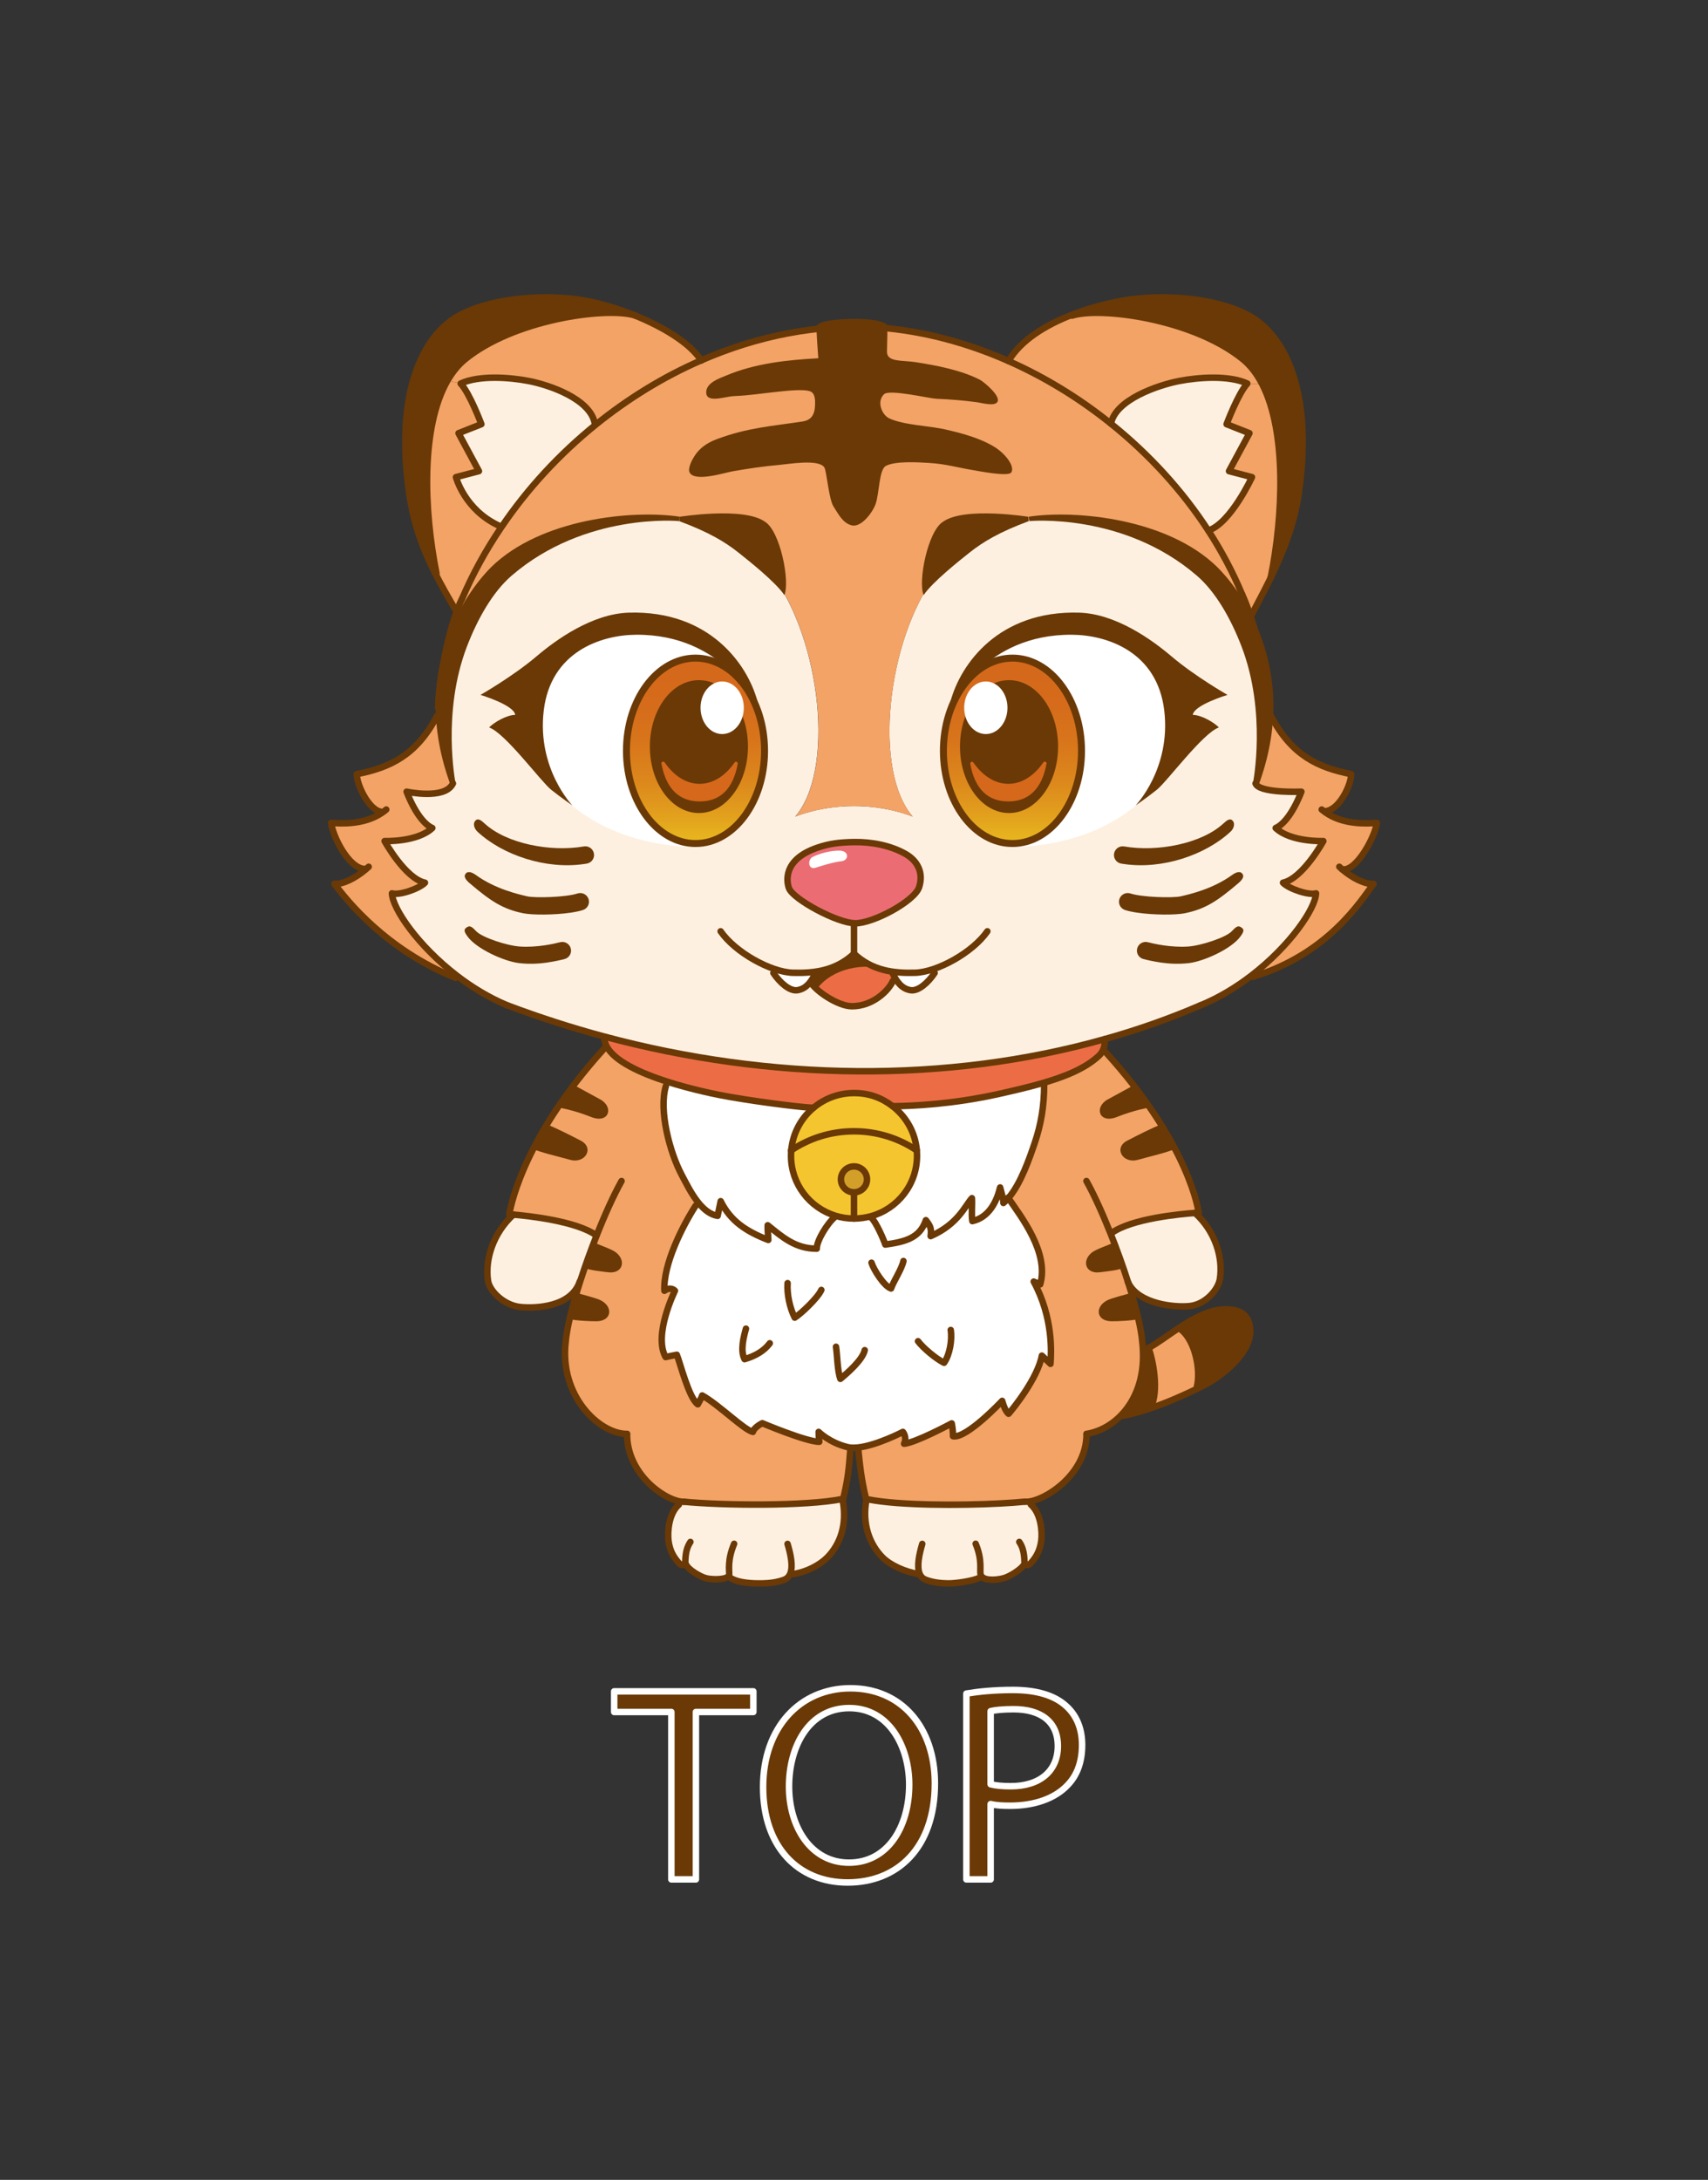 <?xml version="1.0" encoding="UTF-8"?>
<svg id="_レイヤー_2" data-name="レイヤー 2" xmlns="http://www.w3.org/2000/svg" xmlns:xlink="http://www.w3.org/1999/xlink" viewBox="0 0 490 625">
  <rect x="0" y="0" width="490" height="625" fill="#333333" stroke="none"/>
  <defs>
    <style>
      .cls-1, .cls-2, .cls-3 {
        fill: none;
      }

      .cls-2, .cls-4, .cls-3, .cls-5, .cls-6 {
        stroke: #6a3906;
      }

      .cls-2, .cls-4, .cls-3, .cls-5, .cls-7 {
        stroke-linecap: round;
        stroke-linejoin: round;
      }

      .cls-2, .cls-4, .cls-5 {
        stroke-width: 1.86px;
      }

      .cls-8 {
        fill: #d2a029;
      }

      .cls-9 {
        fill: url(#_名称未設定グラデーション_35-2);
      }

      .cls-4 {
        fill: #eb6d73;
      }

      .cls-3, .cls-6 {
        stroke-width: 2px;
      }

      .cls-10 {
        fill: #f4c52e;
      }

      .cls-11 {
        fill: #fdf0e0;
      }

      .cls-5, .cls-12 {
        fill: #fff;
      }

      .cls-6 {
        stroke-miterlimit: 10;
      }

      .cls-6, .cls-13, .cls-7 {
        fill: #6a3906;
      }

      .cls-14 {
        fill: #f3a366;
      }

      .cls-15 {
        fill: #ec6d45;
      }

      .cls-16 {
        fill: #d5681b;
      }

      .cls-7 {
        stroke: #fff;
        stroke-width: 1.86px;
      }

      .cls-17 {
        fill: url(#_名称未設定グラデーション_35);
      }
    </style>
    <linearGradient id="_名称未設定グラデーション_35" data-name="名称未設定グラデーション 35" x1="199.53" y1="241.85" x2="199.53" y2="188.69" gradientUnits="userSpaceOnUse">
      <stop offset="0" stop-color="#e8b91e"/>
      <stop offset=".15" stop-color="#e2a01d"/>
      <stop offset=".34" stop-color="#dc871c"/>
      <stop offset=".54" stop-color="#d8761b"/>
      <stop offset=".75" stop-color="#d56b1b"/>
      <stop offset="1" stop-color="#d5681b"/>
    </linearGradient>
    <linearGradient id="_名称未設定グラデーション_35-2" data-name="名称未設定グラデーション 35" x1="3233.42" y1="241.85" x2="3233.42" y2="188.69" gradientTransform="translate(3523.89) rotate(-180) scale(1 -1)" xlink:href="#_名称未設定グラデーション_35"/>
  </defs>
  <g id="_レイヤー_1-2" data-name="レイヤー 1">
    <g>
      <rect class="cls-1" width="490" height="625"/>
      <g>
        <g>
          <g>
            <g>
              <path class="cls-14" d="M385.09,249.28c2.99,2.55,6.61,4.31,8.96,4.13-3.69,4.97-13.08,20.11-34.61,26.66l-.34-.43c11.06-8.52,18.28-19.14,18.46-23.51-2.17.67-7.94-1.38-9.48-3.05,5.7-1.23,11.58-11.94,11.58-11.94,0,0-9.35.37-13.68-3.74,4.29-1.88,7.38-10.42,7.38-10.42,0,0-10.95.47-12.92-1.96,2.68-5.77,3.85-12.6,3.69-19.72h.52c5.9,11.28,13.49,14.77,23,16.65,0,3.05-3.35,10.16-7.28,10.61l-.21.3c5.25,3.75,12.2,3.26,14.84,3.06-.38,3.53-5.64,13.9-9.91,13.35Z"/>
              <path class="cls-11" d="M228.15,234.14c.42-.17,7.21-3.03,16.84-3.03s16.42,2.86,16.84,3.03c-.09-.12-.55-.68-.79-1-10.89-14.64-5.84-52.65,8.78-69.99,4.88-5.91,13.57-12.14,24.58-14.19,12.69-2.36,28.46.44,44.98,9.32,14.19,7.63,23.44,26.59,24.62,44.45.05.86.09,1.71.11,2.56.16,7.12-1,13.95-3.69,19.72,1.97,2.43,12.92,1.96,12.92,1.96,0,0-3.09,8.54-7.38,10.42,4.33,4.1,13.68,3.74,13.68,3.74,0,0-5.88,10.71-11.58,11.94,1.54,1.66,7.32,3.72,9.48,3.05-.18,4.37-7.41,14.99-18.46,23.51-4.36,3.36-9.3,6.39-14.65,8.58-8.89,3.83-18.07,7.06-27.48,9.7-45.4,12.8-95.98,12.04-143.56-.71-9.43-2.52-18.75-5.53-27.89-8.98-5.24-2.19-10.11-5.16-14.4-8.46-11.17-8.56-18.5-19.24-18.68-23.64,2.17.67,7.94-1.38,9.48-3.05-5.7-1.23-11.58-11.94-11.58-11.94,0,0,9.35.37,13.69-3.74-4.3-1.88-7.38-10.42-7.38-10.42,0,0,10.79,2.37,13.2-2.19-2.6-5.72-3.75-12.47-3.63-19.48,0-.74.04-1.48.08-2.22.97-17.96,10.04-37.12,24.31-44.8,16.52-8.88,32.29-11.69,44.97-9.32,11.01,2.05,19.71,8.27,24.58,14.19,14.62,17.33,19.67,55.34,8.78,69.99-.23.32-.69.87-.79,1Z"/>
              <path class="cls-13" d="M359.18,91c8.86,5.36,17.67,20.45,13.46,50.16-1.27,9.02-4.48,17.07-8.08,24.43,3.58-17.75,4.6-41.77-2.48-55.5-1.48-2.87-3.32-5.29-5.56-7.12-14.21-11.53-40.75-15.09-48.96-12.47l-.08-.22c4.84-1.88,9.93-3.21,14.48-4.05,11.41-2.11,27.91-.86,37.22,4.77Z"/>
              <path class="cls-14" d="M362.08,110.09c7.08,13.74,6.06,37.75,2.48,55.5,0,0,0,.02,0,.02-1.82,3.74-3.74,7.31-5.54,10.73l-.33.11c-.75-2.22-1.54-4.27-2.33-5.99-2.63-6.32-5.89-12.46-9.71-18.34,6.42-2.11,12.53-15.31,12.53-15.31l-6.59-1.73,5.87-10.87-6.56-2.59s3.32-8.82,5.94-11.65l4.25.12Z"/>
              <path class="cls-14" d="M362.08,110.09l-4.25-.12c-5.26-2.43-13.97-1.8-19.53-.73-6.04,1.17-18.23,5.3-19.58,12.21h0c-8.98-7.21-18.91-13.31-29.41-17.95,3.57-5.99,10.59-10.29,18.17-13.23l.08.22c8.21-2.62,34.75.94,48.96,12.47,2.24,1.82,4.08,4.25,5.56,7.12Z"/>
              <path class="cls-14" d="M201.16,103.31c16.01-6.98,33.37-10.54,50.9-9.42,12.76.98,25.36,4.35,37.24,9.61,10.5,4.64,20.43,10.74,29.41,17.96,10.95,8.78,20.49,19.21,27.94,30.66,3.82,5.88,7.08,12.02,9.71,18.34.79,1.72,1.58,3.77,2.33,5.99,2.9,8.62,5.23,20.01,5.32,26.29-1.18-17.86-10.43-36.81-24.62-44.45-16.52-8.88-32.29-11.69-44.98-9.32-11,2.05-19.7,8.27-24.58,14.19-14.62,17.33-19.67,55.34-8.78,69.99.23.32.69.87.79,1-.42-.17-7.2-3.03-16.84-3.03s-16.42,2.86-16.84,3.03c.1-.12.56-.68.79-1,10.89-14.64,5.84-52.65-8.78-69.99-4.87-5.91-13.56-12.14-24.58-14.19-12.69-2.36-28.45.44-44.97,9.32-14.27,7.68-23.34,26.83-24.31,44.8l-.6-.03c0-6.68,2.54-20.31,5.44-28.12.48-1.27.95-2.39,1.44-3.3,3.03-7.08,6.81-13.94,11.24-20.47,7.41-10.96,16.63-20.96,27.13-29.44,9.22-7.44,19.4-13.71,30.21-18.41Z"/>
              <path class="cls-11" d="M352.59,135.08l6.59,1.73s-6.1,13.2-12.53,15.31c-7.45-11.45-16.98-21.88-27.94-30.66h0c1.35-6.92,13.55-11.05,19.58-12.22,5.55-1.07,14.27-1.7,19.53.73-2.62,2.82-5.94,11.65-5.94,11.65l6.56,2.59-5.87,10.87Z"/>
              <path class="cls-13" d="M358.04,378.53c3.47,8.01-7.98,16.23-12.04,18.35-.74.38-1.53.78-2.38,1.2l-.23-.48c1.2-4.97-.62-13.25-4.48-16.29l-1.14-.26c3.99-2.66,8.47-5.24,12.73-5.58,2.36-.18,6.21-.02,7.55,3.06Z"/>
              <path class="cls-11" d="M342.84,347.78c5.75,5.24,8.07,12.7,7.12,18.9-.46,3.03-4.11,7.31-8.66,7.78-4.33.46-14.64-.55-17.62-6.67-1.48-4.64-3.24-9.52-5.08-14.13l.28-.11c5.74-4.2,20-5.49,23.97-5.78Z"/>
              <path class="cls-14" d="M343.38,397.59l.23.48c-3.8,1.87-8.67,4.03-13.46,5.66l-.05-.13c2.52-4.75.58-14.09-.59-17l-.06-.12c2.18-1.09,5.08-3.29,8.3-5.44l1.14.26c3.86,3.04,5.68,11.32,4.48,16.29Z"/>
              <path class="cls-14" d="M318.6,353.67c1.84,4.6,3.6,9.49,5.08,14.13,2.17,6.78,3.72,13,4.03,17.02.09.77.15,1.52.18,2.26.42,7.99-2.12,14.25-6,18.41-2.88,3.1-6.5,5.03-10.18,5.64,0,12.21-13.05,19.76-17.51,19.44h-.34c-1.98.2-4.34.37-6.93.51-11.92.63-28.87.55-37.57-1.11-.18-.04-.35-.07-.53-.11h-.36c-1.42-5.94-1.76-9.57-2.29-14.79v-.05c5.46-.61,12.85-4.47,12.85-4.47,0,0,1.27,1.53.34,3.39,3.32-.27,13.66-5.83,13.66-5.83,0,0,.38,1.61.38,3.68,3.86.77,14.1-10.14,14.1-10.14,0,0,.72,2.84,1.84,3.7,1.22-1.35,8.39-10.24,9.55-16.67.18.18,2.28,2.15,2.47,2.36.23-3.3.81-13.17-4.81-23.59.17.14,1.66.61,1.86.8,2.6-9.1-5.47-19.39-9.13-24.74,3.55-4.08,6.1-11.5,7.58-15.9,1.74-5.14,2.68-10.42,2.68-16.71l-1.07-.17c7-1.98,12.79-4.35,16.68-7.93.43-.39.75-.8,1-1.22h.93c24.46,26.85,26.78,46.14,26.78,46.14,0,0-.38.02-1.04.07-3.96.28-18.23,1.57-23.97,5.78l-.28.11Z"/>
              <path class="cls-13" d="M329.51,386.6c1.17,2.91,3.11,12.25.59,17l.05.13c-2.71.93-5.39,1.7-7.84,2.14l-.43-.39c3.88-4.15,6.42-10.41,6-18.41h.13c.43-.13.91-.32,1.43-.59l.06.12Z"/>
              <path class="cls-15" d="M316.96,297.92h0c0,1.09-.04,2.4-.79,3.65-.25.42-.58.82-1,1.22-3.89,3.58-9.68,5.95-16.68,7.93-3.66,1.04-7.67,1.97-11.89,2.92-13.35,2.98-24.92,3.48-30.47,3.53l-.03.02c-3.06-2.38-6.92-3.8-11.11-3.8-4.42,0-8.46,1.58-11.61,4.21h0c-1.95,0-13.02-1.23-23.97-3.11-3.58-.62-10.93-2.11-18.06-4.4-7.64-2.46-15.04-5.84-17.29-10.08-.45-.86-.7-1.75-.69-2.67l.04-.15c47.57,12.75,98.16,13.51,143.56.71Z"/>
              <path class="cls-12" d="M296.57,367.44c5.62,10.42,5.04,20.3,4.81,23.59-.18-.21-2.29-2.17-2.47-2.36-1.16,6.43-8.33,15.32-9.55,16.67-1.12-.86-1.84-3.7-1.84-3.7,0,0-10.24,10.91-14.1,10.14,0-2.06-.38-3.68-.38-3.68,0,0-10.34,5.55-13.66,5.83.93-1.86-.34-3.39-.34-3.39,0,0-7.39,3.86-12.86,4.47-.78.07-1.51.1-2.19.03-.3-.03-.6-.08-.88-.15-5.17-1.27-8.24-4.35-8.24-4.35,0,0,0,1.57.18,2.84-3.72,0-16.35-5.33-16.35-5.33,0,0-2.33,1.1-2.69,2.49-2.52-.51-9.7-7.74-14.55-10.45-.27.59.24-.17-1.25,2.54-2.56-1.69-5.13-12.11-6.04-14.21-.33.07-2.84.57-3.2.67-3.6-6.32,2.67-19.01,2.67-19.01,0,0-1.14-1.34-3.02,0-.41-7.51,5.18-18.56,8.95-24.39l1.04-.58c1.51,1.78,3.25,3.16,5.29,3.49.24-1.3.65-2.95.87-4.21,2.86,5.76,7.36,8.67,13.66,11.12-.04-1.74-.23-2.64-.17-4.22,4.2,3.4,7.96,6.74,14.08,6.72-.06-2.3,3.12-7.39,5.17-9.05l.13-.39c1.7.52,3.5.81,5.37.81,1.69,0,3.33-.23,4.88-.67l.14.51c1.23,1.02,3.49,6.17,3.95,7.61,5.68-.8,9.89-1.83,11.64-6.99,1.33,1.72,1.63,2.37,1.37,4.57,7.9-3.42,9.98-8.89,11.84-10.88.13,2.16-.19,4.46.12,6.58,4.81-1.07,7.01-5.66,7.97-9.66.32,1.17.94,3.27.94,4.46.49-.41.98-.88,1.44-1.42,3.66,5.35,11.73,15.64,9.13,24.74-.19-.19-1.69-.66-1.86-.8Z"/>
              <path class="cls-12" d="M289.29,343.5c-.46.53-.94,1.01-1.44,1.42,0-1.19-.63-3.29-.94-4.46-.96,4-3.16,8.59-7.97,9.66-.31-2.12.02-4.42-.12-6.58-1.86,1.99-3.94,7.46-11.84,10.88.26-2.2-.04-2.85-1.37-4.57-1.75,5.16-5.96,6.19-11.64,6.99-.46-1.44-2.72-6.58-3.95-7.61l-.14-.51c7.61-2.11,13.2-9.07,13.2-17.32,0-.52-.03-1.05-.08-1.56-.43-5.14-3.04-9.65-6.9-12.64l.03-.02c5.55-.05,17.13-.55,30.47-3.53,4.22-.95,8.23-1.88,11.89-2.92l1.07.17c0,6.29-.94,11.56-2.68,16.71-1.49,4.4-4.03,11.82-7.58,15.9Z"/>
              <path class="cls-11" d="M263.82,451.19l-.28.12c-3.89-.61-8.16-2.56-10.32-4.74-3.7-3.72-5.98-9.6-4.65-16.58l.79-.02c8.71,1.66,25.65,1.74,37.57,1.11l8.81.32c2.96,2.58,3.29,7.93,2.99,10.31-.27,2.1-.97,3.94-2.27,5.59-.61.77-1.54,2.09-2.45,1.07,0,0-.02-.02-.03-.04l-.05.03c-.75,1.56-4.16,3.6-5.79,4.1-1.51.47-5.33,1-6.51-.44l-.52.33c-2.12,1-6.9,1.68-9.2,1.65-2.12-.02-4.37-.3-6.36-1.06-.86-.33-1.41-.94-1.73-1.74Z"/>
              <path class="cls-10" d="M245,349.38c-1.87,0-3.67-.28-5.37-.81-7.36-2.28-12.7-9.11-12.7-17.18,0-.52.03-1.05.07-1.56,5.13-3.45,11.33-5.47,18-5.47s12.86,2.01,18,5.47c.05.51.08,1.03.08,1.56,0,8.26-5.59,15.21-13.2,17.32-1.56.43-3.19.67-4.88.67ZM248.73,338.15c0-2.06-1.67-3.72-3.74-3.72s-3.74,1.66-3.74,3.72,1.67,3.71,3.74,3.71,3.74-1.66,3.74-3.71Z"/>
              <path class="cls-10" d="M256.1,317.2c3.86,2.99,6.46,7.5,6.9,12.64-5.14-3.46-11.34-5.47-18-5.47s-12.87,2.01-18,5.47c.43-4.9,2.82-9.25,6.4-12.22,3.14-2.63,7.19-4.21,11.61-4.21s8.04,1.42,11.11,3.8Z"/>
              <path class="cls-8" d="M245,334.43c2.07,0,3.74,1.66,3.74,3.72s-1.67,3.71-3.74,3.71-3.74-1.66-3.74-3.71,1.67-3.72,3.74-3.72Z"/>
              <path class="cls-14" d="M171.16,354.27l-.04-.02c-5.66-4.15-19.67-5.64-23.82-5.99-.75-.07-1.18-.09-1.18-.09,0,0,2.78-20.69,27.24-47.54l.69-.59c2.26,4.24,9.65,7.62,17.29,10.08l-.31,1.26c-2.14,7.02,1.17,19.2,4.52,25.48,1.19,2.22,2.84,5.67,5.03,8.27l-1.04.58c-3.77,5.84-9.36,16.88-8.95,24.39,1.88-1.34,3.02,0,3.02,0,0,0-6.27,12.69-2.67,19.01.36-.11,2.87-.6,3.2-.67.9,2.1,3.48,12.52,6.04,14.21,1.49-2.71.98-1.95,1.25-2.54,4.85,2.71,12.03,9.94,14.55,10.45.36-1.39,2.69-2.49,2.69-2.49,0,0,12.63,5.33,16.35,5.33-.18-1.27-.18-2.84-.18-2.84,0,0,3.07,3.08,8.24,4.35.28.07.58.12.88.15l-.02.22c-.43,5.77-.65,8.54-2.07,14.48-.07.02-.14.03-.22.04-10.46,2.1-34.29,1.88-45.51.78-.33,0-.69-.02-1.1-.08-5.11-.87-15.19-8.15-15.19-19.36-8.07,0-19.4-11.03-17.6-26.31.31-4.08,1.91-10.46,4.14-17.37,1.39-4.33,3.03-8.87,4.73-13.18Z"/>
              <path class="cls-11" d="M208.82,452.08c-1.2.96-5.03.81-6.46.37-1.63-.51-4.8-2.31-5.54-3.87l-.49-.05c-.85.68-1.71-.52-2.27-1.24-1.3-1.65-2.01-3.49-2.27-5.59-.29-2.38.03-7.73,2.99-10.31l.3-.9c.4.07.77.09,1.1.08,11.21,1.1,35.05,1.32,45.51-.78l.08.42c1.33,6.98-.76,12.65-4.46,16.37-2.17,2.17-6.03,4.24-9.94,4.74l-.64-.17c-.32.83-.88,1.47-1.76,1.8-1.99.76-4.25,1.03-6.36,1.06-2.31.03-7.04,0-9.42-1.83l-.37-.07Z"/>
              <path class="cls-12" d="M226.99,329.83c-.04.51-.07,1.03-.07,1.56,0,8.07,5.34,14.9,12.7,17.18l-.13.39c-2.05,1.66-5.23,6.75-5.17,9.05-6.12.02-9.88-3.32-14.08-6.72-.07,1.58.13,2.48.17,4.22-6.31-2.46-10.8-5.36-13.66-11.12-.22,1.27-.63,2.91-.87,4.21-2.03-.32-3.78-1.71-5.29-3.49-2.19-2.6-3.85-6.04-5.03-8.27-3.35-6.29-6.66-18.46-4.52-25.48l.31-1.26c7.13,2.29,14.48,3.78,18.06,4.4,10.95,1.87,22.02,3.11,23.97,3.1h0c-3.58,2.98-5.97,7.33-6.4,12.23Z"/>
              <path class="cls-14" d="M181.86,90.33c8.25,3.3,16.06,7.97,19.3,12.98-10.81,4.7-21,10.97-30.21,18.41l-.33-.42c-1.35-6.9-12.88-10.9-18.92-12.07-5.54-1.07-14.27-1.7-19.53.73l-3.8-.82c1.41-2.45,3.1-4.54,5.12-6.18,13.89-11.27,39.57-14.93,48.38-12.64Z"/>
              <path class="cls-13" d="M181.86,90.33c-8.81-2.29-34.49,1.37-48.38,12.64-2.02,1.64-3.7,3.73-5.12,6.18-7.63,13.31-6.79,37.13-3.14,55.26l-.28.13c-3.6-7.05-6.28-14.14-7.59-23.38-4.2-29.71,4.61-44.8,13.46-50.16,9.31-5.63,25.81-6.88,37.22-4.77,4.24.78,9.1,2.21,13.82,4.1Z"/>
              <path class="cls-11" d="M171.11,354.25l.04.02c-1.71,4.31-3.34,8.85-4.73,13.18l-.08-.02c-2.43,7.36-12.67,7.79-17.09,7.33-4.56-.47-8.77-4.47-9.23-7.5-.94-6.19,1.52-13.74,7.28-18.99,4.15.36,18.15,1.84,23.82,5.99Z"/>
              <path class="cls-11" d="M170.61,121.31l.33.42c-10.49,8.48-19.72,18.49-27.13,29.44l-.67-.45c-9.87-4.54-12.33-13.91-12.33-13.91l6.59-1.73-5.86-10.87,6.56-2.59s-3.31-8.82-5.94-11.65c5.26-2.43,13.98-1.8,19.53-.73,6.05,1.17,17.57,5.17,18.92,12.07Z"/>
              <path class="cls-14" d="M143.15,150.72l.67.45c-4.43,6.53-8.21,13.39-11.24,20.47-.49.91-.96,2.02-1.44,3.3l-.53-.19c-2.07-3.54-3.97-6.87-5.67-10.21l.28-.13c-3.65-18.13-4.5-41.95,3.14-55.26l3.8.82c2.63,2.82,5.94,11.65,5.94,11.65l-6.56,2.59,5.86,10.87-6.59,1.73s2.47,9.37,12.33,13.91Z"/>
              <path class="cls-14" d="M104.83,249.35l-.17-.19c-4.8-.21-9.27-9.7-9.66-13.23,2.58.2,9.3.66,14.5-2.83l-.25-.37c-3.52-.62-6.9-7.73-6.9-10.78,9.52-1.88,17.12-5.37,23-16.66l.86.02c-.13,7.01,1.03,13.76,3.63,19.48-2.42,4.56-13.2,2.19-13.2,2.19,0,0,3.09,8.54,7.38,10.42-4.34,4.1-13.69,3.74-13.69,3.74,0,0,5.88,10.71,11.58,11.94-1.54,1.66-7.31,3.72-9.48,3.05.18,4.4,7.51,15.08,18.68,23.64l-.45.6c-19.85-8.04-31.03-21.99-34.72-26.96,2.32.18,5.9-1.55,8.88-4.06Z"/>
            </g>
            <g>
              <path class="cls-2" d="M130.61,174.75c-2.07-3.54-3.97-6.87-5.67-10.21-3.6-7.05-6.28-14.14-7.59-23.38-4.2-29.71,4.61-44.8,13.46-50.16,9.31-5.63,25.81-6.88,37.22-4.77,4.24.78,9.1,2.21,13.82,4.1,8.25,3.3,16.06,7.97,19.3,12.98l.05.07"/>
              <path class="cls-2" d="M132.58,171.64c3.03-7.08,6.81-13.94,11.24-20.47,7.41-10.96,16.63-20.96,27.13-29.44,9.22-7.44,19.4-13.71,30.21-18.41,16.01-6.98,33.37-10.54,50.9-9.42,12.76.98,25.36,4.35,37.24,9.61,10.5,4.64,20.43,10.74,29.41,17.96,10.95,8.78,20.49,19.21,27.94,30.66,3.82,5.88,7.08,12.02,9.71,18.34"/>
              <path class="cls-2" d="M125.35,205.3c-5.89,11.29-13.48,14.78-23,16.66,0,3.05,3.38,10.16,6.9,10.78"/>
              <path class="cls-2" d="M110.81,232.11c-.43.37-.86.69-1.31.99-5.2,3.49-11.92,3.03-14.5,2.83.38,3.53,4.86,13.02,9.66,13.23"/>
              <path class="cls-2" d="M105.77,248.52c-.31.29-.62.57-.94.83-2.98,2.51-6.56,4.25-8.88,4.06,3.69,4.97,14.87,18.91,34.72,26.96"/>
              <path class="cls-2" d="M147.32,348.23l-.03.02c-5.75,5.24-8.22,12.8-7.28,18.99.46,3.03,4.67,7.03,9.23,7.5,4.42.47,14.67.03,17.09-7.33"/>
              <path class="cls-2" d="M178.32,338.62c-2.22,3.95-4.77,9.57-7.17,15.65-1.71,4.31-3.34,8.85-4.73,13.18-2.22,6.91-3.83,13.29-4.14,17.37-1.8,15.28,9.53,26.31,17.6,26.31"/>
              <path class="cls-2" d="M179.89,411.13c0,11.21,10.08,18.5,15.19,19.36.4.07.77.09,1.1.08.05,0,.09,0,.14,0"/>
              <path class="cls-2" d="M196.17,430.57c11.21,1.1,35.05,1.32,45.51-.78.08,0,.15-.02.22-.04"/>
              <path class="cls-2" d="M243.97,415.26c-.43,5.77-.65,8.54-2.07,14.48"/>
              <path class="cls-2" d="M256.13,317.17c5.55-.05,17.13-.55,30.47-3.53,4.22-.95,8.23-1.88,11.89-2.92,7-1.98,12.79-4.35,16.68-7.93.43-.39.75-.8,1-1.22.74-1.26.79-2.56.79-3.65"/>
              <path class="cls-2" d="M173.36,297.36c0,.92.24,1.81.69,2.67,2.26,4.24,9.65,7.62,17.29,10.08,7.13,2.29,14.48,3.78,18.06,4.4,10.95,1.87,22.02,3.11,23.97,3.1"/>
              <path class="cls-2" d="M145.52,288.23c9.14,3.45,18.46,6.46,27.89,8.98,47.57,12.75,98.16,13.51,143.56.71,9.41-2.64,18.59-5.87,27.48-9.7"/>
              <path class="cls-2" d="M173.36,300.62c-24.46,26.86-27.24,47.54-27.24,47.54,0,0,.43.02,1.18.09,4.15.36,18.15,1.84,23.82,5.99"/>
              <path class="cls-2" d="M170.61,121.31c-1.35-6.9-12.88-10.9-18.92-12.07-5.54-1.07-14.27-1.7-19.53.73,2.63,2.82,5.94,11.65,5.94,11.65l-6.56,2.59,5.86,10.87-6.59,1.73s2.47,9.37,12.33,13.91"/>
              <path class="cls-2" d="M263,329.83c.05.51.08,1.03.08,1.56,0,8.26-5.59,15.21-13.2,17.32-1.56.43-3.19.67-4.88.67-1.87,0-3.67-.28-5.37-.81-7.36-2.28-12.7-9.11-12.7-17.18,0-.52.03-1.05.07-1.56.43-4.9,2.82-9.25,6.4-12.22,3.14-2.63,7.19-4.21,11.61-4.21s8.04,1.42,11.11,3.8c3.86,2.99,6.46,7.5,6.9,12.64Z"/>
              <path class="cls-2" d="M226.92,329.88s.04-.03.07-.05c5.13-3.45,11.33-5.47,18-5.47s12.86,2.01,18,5.47c0,0,0,0,.02,0"/>
              <line class="cls-2" x1="245" y1="349.38" x2="245" y2="342.02"/>
              <path class="cls-2" d="M248.73,338.15c0,2.05-1.67,3.71-3.74,3.71s-3.74-1.66-3.74-3.71,1.67-3.72,3.74-3.72,3.74,1.66,3.74,3.72Z"/>
              <path class="cls-2" d="M194.77,431.39c-2.96,2.58-3.28,7.93-2.99,10.31.26,2.1.96,3.94,2.27,5.59.57.72,1.42,1.92,2.27,1.24.07-.05.13-.11.18-.17.28-.32-.26-3.59,1.57-6.26"/>
              <path class="cls-2" d="M196.82,448.58c.74,1.56,3.91,3.36,5.54,3.87,1.42.44,5.25.59,6.46-.37.22-.17.35-.38.37-.63.08-1.18-.58-4.05,1.42-8.82"/>
              <path class="cls-2" d="M209.19,452.16c2.37,1.83,7.11,1.86,9.42,1.83,2.11-.02,4.37-.3,6.36-1.06.88-.33,1.44-.97,1.76-1.8.82-2.1.1-5.46-.79-8.47"/>
              <path class="cls-2" d="M241.76,430.21c1.33,6.98-.76,12.65-4.46,16.37-2.17,2.17-6.03,4.24-9.94,4.74"/>
              <path class="cls-2" d="M342.83,347.77l.02.02c5.75,5.24,8.07,12.7,7.12,18.9-.46,3.03-4.11,7.31-8.66,7.78-4.33.46-14.64-.55-17.62-6.67-.07-.12-.13-.25-.18-.37"/>
              <path class="cls-2" d="M311.68,338.62c2.14,3.82,4.59,9.21,6.92,15.05,1.84,4.6,3.6,9.49,5.08,14.13,2.17,6.78,3.72,13,4.03,17.02.09.77.15,1.52.18,2.26.42,7.99-2.12,14.25-6,18.41-2.88,3.1-6.5,5.03-10.18,5.64"/>
              <path class="cls-2" d="M311.72,411.13c0,12.21-13.05,19.76-17.51,19.44"/>
              <path class="cls-2" d="M293.87,430.57c-1.98.19-4.34.37-6.93.5-11.92.63-28.87.55-37.57-1.11-.18-.04-.35-.07-.53-.11"/>
              <path class="cls-2" d="M246.18,415.06c.54,5.23.87,8.85,2.29,14.79"/>
              <path class="cls-2" d="M317.1,301.57c24.46,26.85,26.78,46.14,26.78,46.14,0,0-.38.02-1.04.07-3.96.28-18.23,1.57-23.97,5.78"/>
              <path class="cls-2" d="M295.74,431.39c2.96,2.58,3.29,7.93,2.99,10.31-.27,2.1-.97,3.94-2.27,5.59-.61.77-1.54,2.09-2.45,1.07,0,0-.02-.02-.03-.04-.23-.47.22-3.63-1.56-6.22"/>
              <path class="cls-2" d="M293.93,448.34c-.75,1.56-4.16,3.6-5.79,4.1-1.51.47-5.33,1-6.51-.44-.14-.16-.24-.34-.3-.56-.33-1.14.57-4.05-1.43-8.82"/>
              <path class="cls-2" d="M281.11,452.34c-2.12,1-6.9,1.68-9.2,1.65-2.12-.02-4.37-.3-6.36-1.06-.86-.33-1.41-.94-1.73-1.74-.85-2.09-.13-5.49.76-8.53"/>
              <path class="cls-2" d="M248.57,429.99c-1.33,6.98.94,12.86,4.65,16.58,2.16,2.17,6.43,4.13,10.32,4.74"/>
              <path class="cls-2" d="M191.04,311.37c-2.14,7.02,1.17,19.2,4.52,25.48,1.19,2.22,2.84,5.67,5.03,8.27,1.51,1.78,3.25,3.16,5.29,3.49.24-1.3.65-2.95.87-4.21,2.86,5.76,7.36,8.67,13.66,11.12-.04-1.74-.23-2.64-.17-4.22,4.2,3.4,7.96,6.74,14.08,6.72-.06-2.3,3.12-7.39,5.17-9.05"/>
              <path class="cls-2" d="M199.56,345.7c-3.77,5.84-9.36,16.88-8.95,24.39,1.88-1.34,3.02,0,3.02,0,0,0-6.27,12.69-2.67,19.01.36-.11,2.87-.6,3.2-.67.9,2.1,3.48,12.52,6.04,14.21,1.49-2.71.98-1.95,1.25-2.54,4.85,2.71,12.03,9.94,14.55,10.45.36-1.39,2.69-2.49,2.69-2.49,0,0,12.63,5.33,16.35,5.33-.18-1.27-.18-2.84-.18-2.84,0,0,3.07,3.08,8.24,4.35.28.07.58.12.88.15.68.07,1.41.04,2.19-.03,5.47-.61,12.86-4.47,12.86-4.47,0,0,1.27,1.53.34,3.39,3.32-.27,13.66-5.83,13.66-5.83,0,0,.38,1.61.38,3.68,3.86.77,14.1-10.14,14.1-10.14,0,0,.72,2.84,1.84,3.7,1.22-1.35,8.39-10.24,9.55-16.67.18.18,2.28,2.15,2.47,2.36.23-3.3.81-13.17-4.81-23.59.17.14,1.66.61,1.86.8,2.6-9.1-5.47-19.39-9.13-24.74-.03-.04-.06-.07-.08-.12"/>
              <path class="cls-2" d="M299.56,310.89c0,6.29-.94,11.56-2.68,16.71-1.49,4.4-4.03,11.82-7.58,15.9-.46.53-.94,1.01-1.44,1.42,0-1.19-.63-3.29-.94-4.46-.96,4-3.16,8.59-7.97,9.66-.31-2.12.02-4.42-.12-6.58-1.86,1.99-3.94,7.46-11.84,10.88.26-2.2-.04-2.85-1.37-4.57-1.75,5.16-5.96,6.19-11.64,6.99-.46-1.44-2.72-6.58-3.95-7.61"/>
              <path class="cls-2" d="M129.94,224.63c-.03.06-.05.11-.09.17-2.42,4.56-13.2,2.19-13.2,2.19,0,0,3.09,8.54,7.38,10.42-4.34,4.1-13.69,3.74-13.69,3.74,0,0,5.88,10.71,11.58,11.94-1.54,1.66-7.31,3.72-9.48,3.05.18,4.4,7.51,15.08,18.68,23.64,4.29,3.3,9.16,6.27,14.4,8.46"/>
              <path class="cls-2" d="M364.64,205.3c5.9,11.29,13.49,14.78,23,16.66,0,3.05-3.35,10.16-7.28,10.61"/>
              <path class="cls-2" d="M379.18,232.11c.32.27.64.52.98.76,5.25,3.75,12.2,3.26,14.84,3.06-.38,3.53-5.64,13.9-9.91,13.35"/>
              <path class="cls-2" d="M384.23,248.52c.28.26.56.52.85.77h0c2.99,2.55,6.61,4.31,8.96,4.13-3.69,4.97-13.08,20.11-34.61,26.66"/>
              <path class="cls-2" d="M360.2,224.63c.05.14.13.27.23.4,1.97,2.43,12.92,1.96,12.92,1.96,0,0-3.09,8.54-7.38,10.42,4.33,4.1,13.68,3.74,13.68,3.74,0,0-5.88,10.71-11.58,11.94,1.54,1.66,7.32,3.72,9.48,3.05-.18,4.37-7.41,14.99-18.46,23.51-4.36,3.36-9.3,6.39-14.65,8.58"/>
              <path class="cls-2" d="M182.44,90.5c-.18-.06-.38-.12-.58-.17-8.81-2.29-34.49,1.37-48.38,12.64-2.02,1.64-3.7,3.73-5.12,6.18-7.63,13.31-6.79,37.13-3.14,55.26"/>
              <path class="cls-2" d="M364.56,165.59c3.6-7.37,6.81-15.41,8.08-24.43,4.21-29.71-4.6-44.8-13.46-50.16-9.31-5.63-25.81-6.88-37.22-4.77-4.56.84-9.64,2.16-14.48,4.05-7.58,2.94-14.6,7.24-18.17,13.23"/>
              <path class="cls-2" d="M359.03,176.34c1.8-3.42,3.71-6.99,5.54-10.73"/>
              <path class="cls-2" d="M307.56,90.5c8.21-2.62,34.75.94,48.96,12.47,2.24,1.82,4.08,4.25,5.56,7.12,7.08,13.74,6.06,37.75,2.48,55.5,0,0,0,.02,0,.02"/>
              <path class="cls-2" d="M318.72,121.45c1.35-6.91,13.55-11.04,19.58-12.21,5.55-1.07,14.27-1.7,19.53.73-2.62,2.82-5.94,11.65-5.94,11.65l6.56,2.59-5.87,10.87,6.59,1.73s-6.1,13.2-12.53,15.31"/>
              <path class="cls-2" d="M125.7,203.06c0-6.68,2.54-20.31,5.44-28.12.48-1.27.95-2.39,1.44-3.3"/>
              <path class="cls-2" d="M364.01,203.06v-.32c-.08-6.28-2.42-17.67-5.32-26.29-.75-2.22-1.54-4.27-2.33-5.99"/>
              <path class="cls-2" d="M328.03,387.07c.43-.12.91-.32,1.43-.58,2.18-1.09,5.08-3.29,8.3-5.44,3.99-2.66,8.47-5.24,12.73-5.58,2.36-.18,6.21-.02,7.55,3.06,3.47,8.01-7.98,16.23-12.04,18.35-.74.38-1.53.78-2.38,1.2-3.8,1.87-8.67,4.03-13.46,5.66-2.71.93-5.39,1.7-7.84,2.14"/>
              <path class="cls-2" d="M338.9,381.3c3.86,3.04,5.68,11.32,4.48,16.29"/>
              <path class="cls-2" d="M329.51,386.6c1.17,2.91,3.11,12.25.59,17"/>
            </g>
          </g>
          <path class="cls-12" d="M208.42,189.49c-2.46-2.62-11.83-7.73-14.97-8.65-20.76-6.09-32.42,3.92-37.17,10.41-5.35,7.31-4.25,15.38-2.75,24.14,1.59,9.31,11.05,16.94,18.91,21.04,8.36,4.36,18.01,6.3,27.56,6.5,3.78.08,17.73-9.32,18.4-24.23.69-15.54-3.43-22.23-9.98-29.21Z"/>
          <path class="cls-12" d="M281.57,189.49c2.46-2.62,11.83-7.73,14.97-8.65,20.76-6.09,32.42,3.92,37.17,10.41,5.35,7.31,4.25,15.38,2.75,24.14-1.59,9.31-11.05,16.94-18.91,21.04-8.36,4.36-18.01,6.3-27.56,6.5-3.78.08-17.73-9.32-18.4-24.23-.69-15.54,3.43-22.23,9.98-29.21Z"/>
          <path class="cls-2" d="M225.95,367.9c-.21,3.21.62,7.07,2.04,9.89,1.77-1.07,6.63-5.66,7.64-7.94"/>
          <path class="cls-2" d="M272.75,381.33c.45,2.8-.29,7.16-1.91,9.41-2.26-1.11-5.99-4.21-7.47-6.19"/>
          <path class="cls-2" d="M214,380.95c-.7,2.55-1.66,6.27-.4,8.75,3.31-.97,5.72-2.51,7.24-4.56"/>
          <path class="cls-2" d="M239.84,386.14c.36,2.37.4,6.95,1.25,9.21,2.12-1.76,6.38-5.47,6.99-8.23"/>
          <path class="cls-2" d="M250.02,362.04c.56,1.85,3.56,6.74,5.61,7.39.74-2.14,3.1-5.62,3.55-7.87"/>
          <ellipse class="cls-17" cx="199.53" cy="215.27" rx="19.81" ry="26.58"/>
          <path class="cls-13" d="M245,91.44c-3.89,0-10.89.41-10.8,2.38.13,2.78.33,6.04.56,8.9-8.78.47-18.11,1.45-26.37,4.93-1.88.79-5.47,1.96-5.76,4.47-.43,3.8,5.28,1.54,8.05,1.44,4.23-.15,8.4-.84,12.62-1.26,1.9-.19,7.27-.84,9.16-.08,1.39.56,1.42,2.41,1.37,3.91-.09,2.91-1.2,4.35-3.61,4.72-8.68,1.33-15.73,1.76-24.51,5.04-2.68,1-4.94,2.44-6.5,4.91-.61.97-2.01,3.48-1.36,4.69,1.49,2.79,10,.06,12.29-.35,4.34-.77,9.03-1.47,13.39-1.84,2.61-.22,11.33-1.76,12.95.7.69,1.05,1.27,9.1,2.65,11.23,1.39,2.15,2.59,4.68,5.14,5.38,2.72.75,5.96-3.5,6.9-6.02,1.14-3.07.96-10,3-11.03,2.83-1.44,9.35-1.01,12.48-.82,4.82.3,7.81,1.28,12.55,2.06,1.4.23,9.97,1.94,10.89.69,1.16-1.57-1.4-5.25-4.81-7.36-5.01-3.09-12.08-4.5-13.65-4.9-4.53-1.15-12.39-1.27-16.62-3.33-1.87-.91-3.68-4.66-1.38-6.88,1.54-1.49,12.94,1.21,14.85,1.3,4.04.18,7.9.47,11.89,1.02,1.29.18,5.18,1.32,5.84-.23.75-1.76-4.06-5.7-5.06-6.21-5.38-2.78-12.57-4.15-18.53-5.07-3.81-.58-8.17.04-8.16-2.96.01-3.32.39-7.6-.34-8.06-1.67-1.05-5.24-1.39-9.13-1.39Z"/>
          <ellipse class="cls-3" cx="199.53" cy="215.27" rx="19.81" ry="26.58"/>
          <path class="cls-13" d="M217.27,200.94c-2.87-10.51-13.75-25.98-36.9-25.28-10.48.32-20.85,7.77-26.37,12.46-6.8,5.79-16.15,11.12-16.15,11.12,0,0,9.68,2.91,9.95,5.73-2.38,0-6.04,2.12-7.49,3.6,4.64,1.6,14.86,15.52,17.84,17.89,2.98,2.36,6.08,4.5,6.08,4.5,0,0-10.25-10.57-8.23-27.3,2.02-16.74,16.33-21.62,26.55-21.67,24.94-.13,34.02,19.76,34.02,19.76"/>
          <ellipse class="cls-6" cx="200.51" cy="214.06" rx="13.07" ry="18.05"/>
          <ellipse class="cls-13" cx="200.51" cy="211.77" rx="12.13" ry="15.29"/>
          <path class="cls-16" d="M200.71,224.74c-4.04,0-7.5-2.52-9.93-6.01-.58-.83-1.06.02-1.06.02,1.36,7.74,5.41,11.04,10.99,11.04s9.6-3.2,10.96-10.94c0,0-.43-.96-1.01-.12-2.43,3.48-5.91,6.01-9.95,6.01Z"/>
          <ellipse class="cls-12" cx="207.18" cy="202.93" rx="6.21" ry="7.54"/>
          <ellipse class="cls-9" cx="290.46" cy="215.27" rx="19.81" ry="26.58"/>
          <ellipse class="cls-3" cx="290.46" cy="215.27" rx="19.81" ry="26.58"/>
          <path class="cls-13" d="M272.73,200.94c2.87-10.51,13.75-25.98,36.9-25.28,10.48.32,20.85,7.77,26.37,12.46,6.8,5.79,16.15,11.12,16.15,11.12,0,0-9.68,2.91-9.95,5.73,2.38,0,6.04,2.12,7.49,3.6-4.64,1.6-14.86,15.52-17.84,17.89-2.98,2.36-6.08,4.5-6.08,4.5,0,0,10.25-10.57,8.23-27.3-2.02-16.74-16.33-21.62-26.55-21.67-24.94-.13-34.02,19.76-34.02,19.76"/>
          <ellipse class="cls-6" cx="289.48" cy="214.06" rx="13.07" ry="18.05"/>
          <ellipse class="cls-13" cx="289.48" cy="211.77" rx="12.13" ry="15.29"/>
          <path class="cls-16" d="M289.28,224.74c4.04,0,7.5-2.52,9.93-6.01.58-.83,1.06.02,1.06.02-1.36,7.74-5.41,11.04-10.99,11.04-5.58,0-9.6-3.2-10.96-10.94,0,0,.43-.96,1.01-.12,2.43,3.48,5.91,6.01,9.95,6.01Z"/>
          <ellipse class="cls-12" cx="282.82" cy="202.93" rx="6.21" ry="7.54"/>
          <path class="cls-13" d="M130.65,224.39l-1.18,1.25c-13.09-34.68,6.14-57.85,11.5-63.09,14.25-13.91,40.55-16.42,54.04-14.4l-.16,1.26s-26.93-2.57-48.07,15.64c-5.38,4.63-9.75,12.3-12.84,20.36-7.24,18.91-3.28,38.96-3.28,38.96Z"/>
          <path class="cls-13" d="M359.48,224.39l1.39,1.25c13.09-34.68-6.34-57.85-11.7-63.09-14.25-13.91-40.55-16.42-54.04-14.4l.16,1.26s26.93-2.57,48.07,15.64c5.38,4.63,9.75,12.3,12.84,20.36,7.24,18.91,3.28,38.96,3.28,38.96Z"/>
          <path class="cls-13" d="M225.02,170.64c1.68-3.98-1.21-18.31-5.51-21.01-6.12-4.48-24.84-1.39-24.49-1.47l-.16,1.26c8.5,3.15,13.16,5.98,16.96,8.99,3.04,2.41,10.74,8.52,13.21,12.23Z"/>
          <path class="cls-13" d="M264.98,170.64c-1.68-3.98,1.21-18.31,5.51-21.01,6.12-4.48,24.84-1.39,24.49-1.47l.16,1.26c-8.5,3.15-13.16,5.98-16.96,8.99-3.04,2.41-10.74,8.52-13.21,12.23Z"/>
          <path class="cls-13" d="M234.96,283.85c-1.71-.97-2.38-2.28-2.38-2.28,0,0,.99-2.31,1.47-2.63,4.05-.98,7.42-2.83,10.95-5.5,1.15.71,2.42,1.65,3,2.18,1.04.95,3.73,1.93,3.73,1.93,0,0-11.52,10.09-16.77,6.29Z"/>
          <path class="cls-15" d="M234.31,283.6c4.38-5.91,13.51-7.78,20.37-5.46,1.45.49,1.76,1.32,1.72,2.23-.19,4.91-12.62,13.44-22.09,3.23Z"/>
          <path class="cls-4" d="M245.39,264.72c-5.13,0-17.9-6.91-19.05-10.06-.63-1.71-1.9-8.11,8.01-11.56,3.59-1.25,6.56-1.59,10.65-1.66,5.03-.08,10.46.95,14.78,3.4,3.34,1.89,5.29,5.29,3.89,9.56-1.29,3.96-13.07,10.32-18.28,10.32Z"/>
          <path class="cls-5" d="M233.81,279.29c-1.71,3.48-3.45,4.36-5.05,4.62-2.14.35-4.97-2.07-6.89-4.94"/>
          <path class="cls-5" d="M256.19,279.29c1.71,3.48,3.45,4.36,5.05,4.62,2.14.35,4.97-2.07,6.89-4.94"/>
          <line class="cls-2" x1="245" y1="273.44" x2="245" y2="264.72"/>
          <path class="cls-2" d="M206.74,267.02c4.13,6,14.32,11.71,20.78,11.89,6.18.17,12.27-.62,17.48-5.47"/>
          <path class="cls-2" d="M283.26,267.02c-4.13,6-14.32,11.71-20.78,11.89-6.18.17-12.27-.62-17.48-5.47"/>
          <path class="cls-2" d="M232.72,281.82c1.49,2.42,7.71,6.69,11.71,6.69,6.03,0,10.57-4.56,11.71-7.25"/>
          <path class="cls-13" d="M167.56,247.73c-10.96,1.61-23.32-2.54-30.57-9.26-1.01-.94-1.27-2.26-.77-2.97.79-1.13,1.78-.34,2.8.6,6.26,5.8,18.92,8.24,28.47,6.59,1.38-.23,2.66.68,2.9,2.04.23,1.36-.68,2.65-2.05,2.88-.25.04-.51.08-.77.12Z"/>
          <path class="cls-13" d="M163.72,261.68c-4.63.68-11.01.7-13.61.17-5.91-1.21-9.34-3.48-15.39-8.63-1.05-.89-1.63-1.77-1.31-2.43.6-1.24,2-.73,3.12.09,5.49,3.99,12.15,5.52,14.71,6.11,2.29.53,11.21.27,14.42-.81,1.32-.44,2.74.27,3.18,1.57.44,1.31-.27,2.72-1.58,3.16-.92.31-2.15.56-3.53.77Z"/>
          <path class="cls-13" d="M157.01,275.98c-2.41.35-5.27.5-8.17.15-4.17-.5-12.08-4.01-14.72-7.63-.81-1.12-1.15-1.85-.5-2.4,1.24-1.04,1.84-.27,3.08.98,1.67,1.7,8.68,4.06,12.47,4.31,4.84.32,9.67-.76,11.52-1.24,1.35-.35,2.71.46,3.06,1.79.35,1.34-.46,2.7-1.8,3.04-1.19.31-2.9.69-4.94.99Z"/>
          <path class="cls-13" d="M322.44,247.73c10.96,1.61,23.32-2.54,30.57-9.26,1.01-.94,1.27-2.26.77-2.97-.79-1.13-1.78-.34-2.8.6-6.26,5.8-18.92,8.24-28.47,6.59-1.38-.23-2.66.68-2.9,2.04-.23,1.36.68,2.65,2.05,2.88.25.04.51.08.77.12Z"/>
          <path class="cls-13" d="M326.27,261.68c4.63.68,11.01.7,13.61.17,5.91-1.21,9.34-3.48,15.39-8.63,1.05-.89,1.63-1.77,1.31-2.43-.6-1.24-2-.73-3.12.09-5.49,3.99-12.15,5.52-14.71,6.11-2.29.53-11.21.27-14.42-.81-1.32-.44-2.74.27-3.18,1.57-.44,1.31.27,2.72,1.58,3.16.92.31,2.15.56,3.53.77Z"/>
          <path class="cls-13" d="M332.98,275.98c2.41.35,5.27.5,8.17.15,4.17-.5,12.08-4.01,14.72-7.63.81-1.12,1.15-1.85.5-2.4-1.24-1.04-1.84-.27-3.08.98-1.67,1.7-8.68,4.06-12.47,4.31-4.84.32-9.67-.76-11.52-1.24-1.35-.35-2.71.46-3.06,1.79-.35,1.34.46,2.7,1.8,3.04,1.19.31,2.9.69,4.94.99Z"/>
          <path class="cls-12" d="M233.11,245.72c1.82-.96,5.04-1.86,7.73-1.83,2.86.04,2.71,2.82.55,3.04-2.19.21-6.01,1.4-7.37,1.85-2.2.73-2.4-2.28-.91-3.06Z"/>
          <path class="cls-13" d="M172.31,315.28l-7.47-4.07-4.59,6.33s4.3.71,9.34,2.72c5.04,2.01,6.61-2.7,2.72-4.99Z"/>
          <path class="cls-13" d="M166.58,327.03c-3.54-1.83-6.51-3.34-10.18-4.88l-3.98,7.11c3.11,1.3,7.15,2.17,11.13,3.28,4.35,1.22,7.06-3.44,3.04-5.51Z"/>
          <path class="cls-13" d="M176.61,359.02c-1.25-.94-5.07-2.18-6.46-2.91l-2.48,7.39c1.39.72,5.24,1.08,6.79,1.28,4.16.53,5.33-3.36,2.15-5.77Z"/>
          <path class="cls-13" d="M172.4,372.85c-1.38-.73-5.81-1.77-7.29-2.26l-1.83,7.57c1.49.49,6.45.72,8.02.67,4.19-.14,4.64-4.11,1.11-5.97Z"/>
          <path class="cls-13" d="M317.69,315.28l7.47-4.07,4.59,6.33s-4.3.71-9.34,2.72c-5.04,2.01-6.61-2.7-2.72-4.99Z"/>
          <path class="cls-13" d="M323.41,327.03c3.54-1.83,6.51-3.34,10.18-4.88l3.98,7.11c-3.11,1.3-7.15,2.17-11.13,3.28-4.35,1.22-7.06-3.44-3.04-5.51Z"/>
          <path class="cls-13" d="M313.38,359.02c1.25-.94,5.07-2.18,6.46-2.91l2.48,7.39c-1.39.72-5.24,1.08-6.79,1.28-4.16.53-5.33-3.36-2.15-5.77Z"/>
          <path class="cls-13" d="M317.59,372.85c1.38-.73,5.81-1.77,7.29-2.26l1.83,7.57c-1.49.49-6.45.72-8.02.67-4.19-.14-4.64-4.11-1.11-5.97Z"/>
        </g>
        <g>
          <g>
            <polygon class="cls-7" points="176.2 490.86 192.6 490.86 192.6 538.86 199.64 538.86 199.64 490.86 216.12 490.86 216.12 484.94 176.2 484.94 176.2 490.86"/>
            <path class="cls-7" d="M243.96,484.06c-14.4,0-25.04,11.2-25.04,28.32s10,27.36,24.24,27.36,25.04-9.84,25.04-28.4c0-16-9.52-27.28-24.24-27.28ZM243.56,534.06c-10.96,0-17.2-10.32-17.2-21.84s5.76-22.48,17.28-22.48,17.2,11.2,17.2,21.92c0,12.24-6.24,22.4-17.28,22.4Z"/>
            <path class="cls-7" d="M305.72,489.02c-3.2-2.88-8.24-4.48-15.12-4.48-5.6,0-10,.48-13.36,1.04v53.28h6.96v-21.6c1.6.4,3.52.48,5.6.48,6.8,0,12.8-2,16.48-5.92,2.72-2.8,4.16-6.64,4.16-11.52s-1.76-8.72-4.72-11.28ZM289.96,512.14c-2.32,0-4.24-.16-5.76-.56v-20.96c1.2-.32,3.52-.56,6.56-.56,7.68,0,12.72,3.44,12.72,10.56s-5.12,11.52-13.52,11.52Z"/>
          </g>
          <rect class="cls-1" x="196.62" y="454.19" width="96.36" height="30"/>
        </g>
      </g>
    </g>
  </g>
</svg>